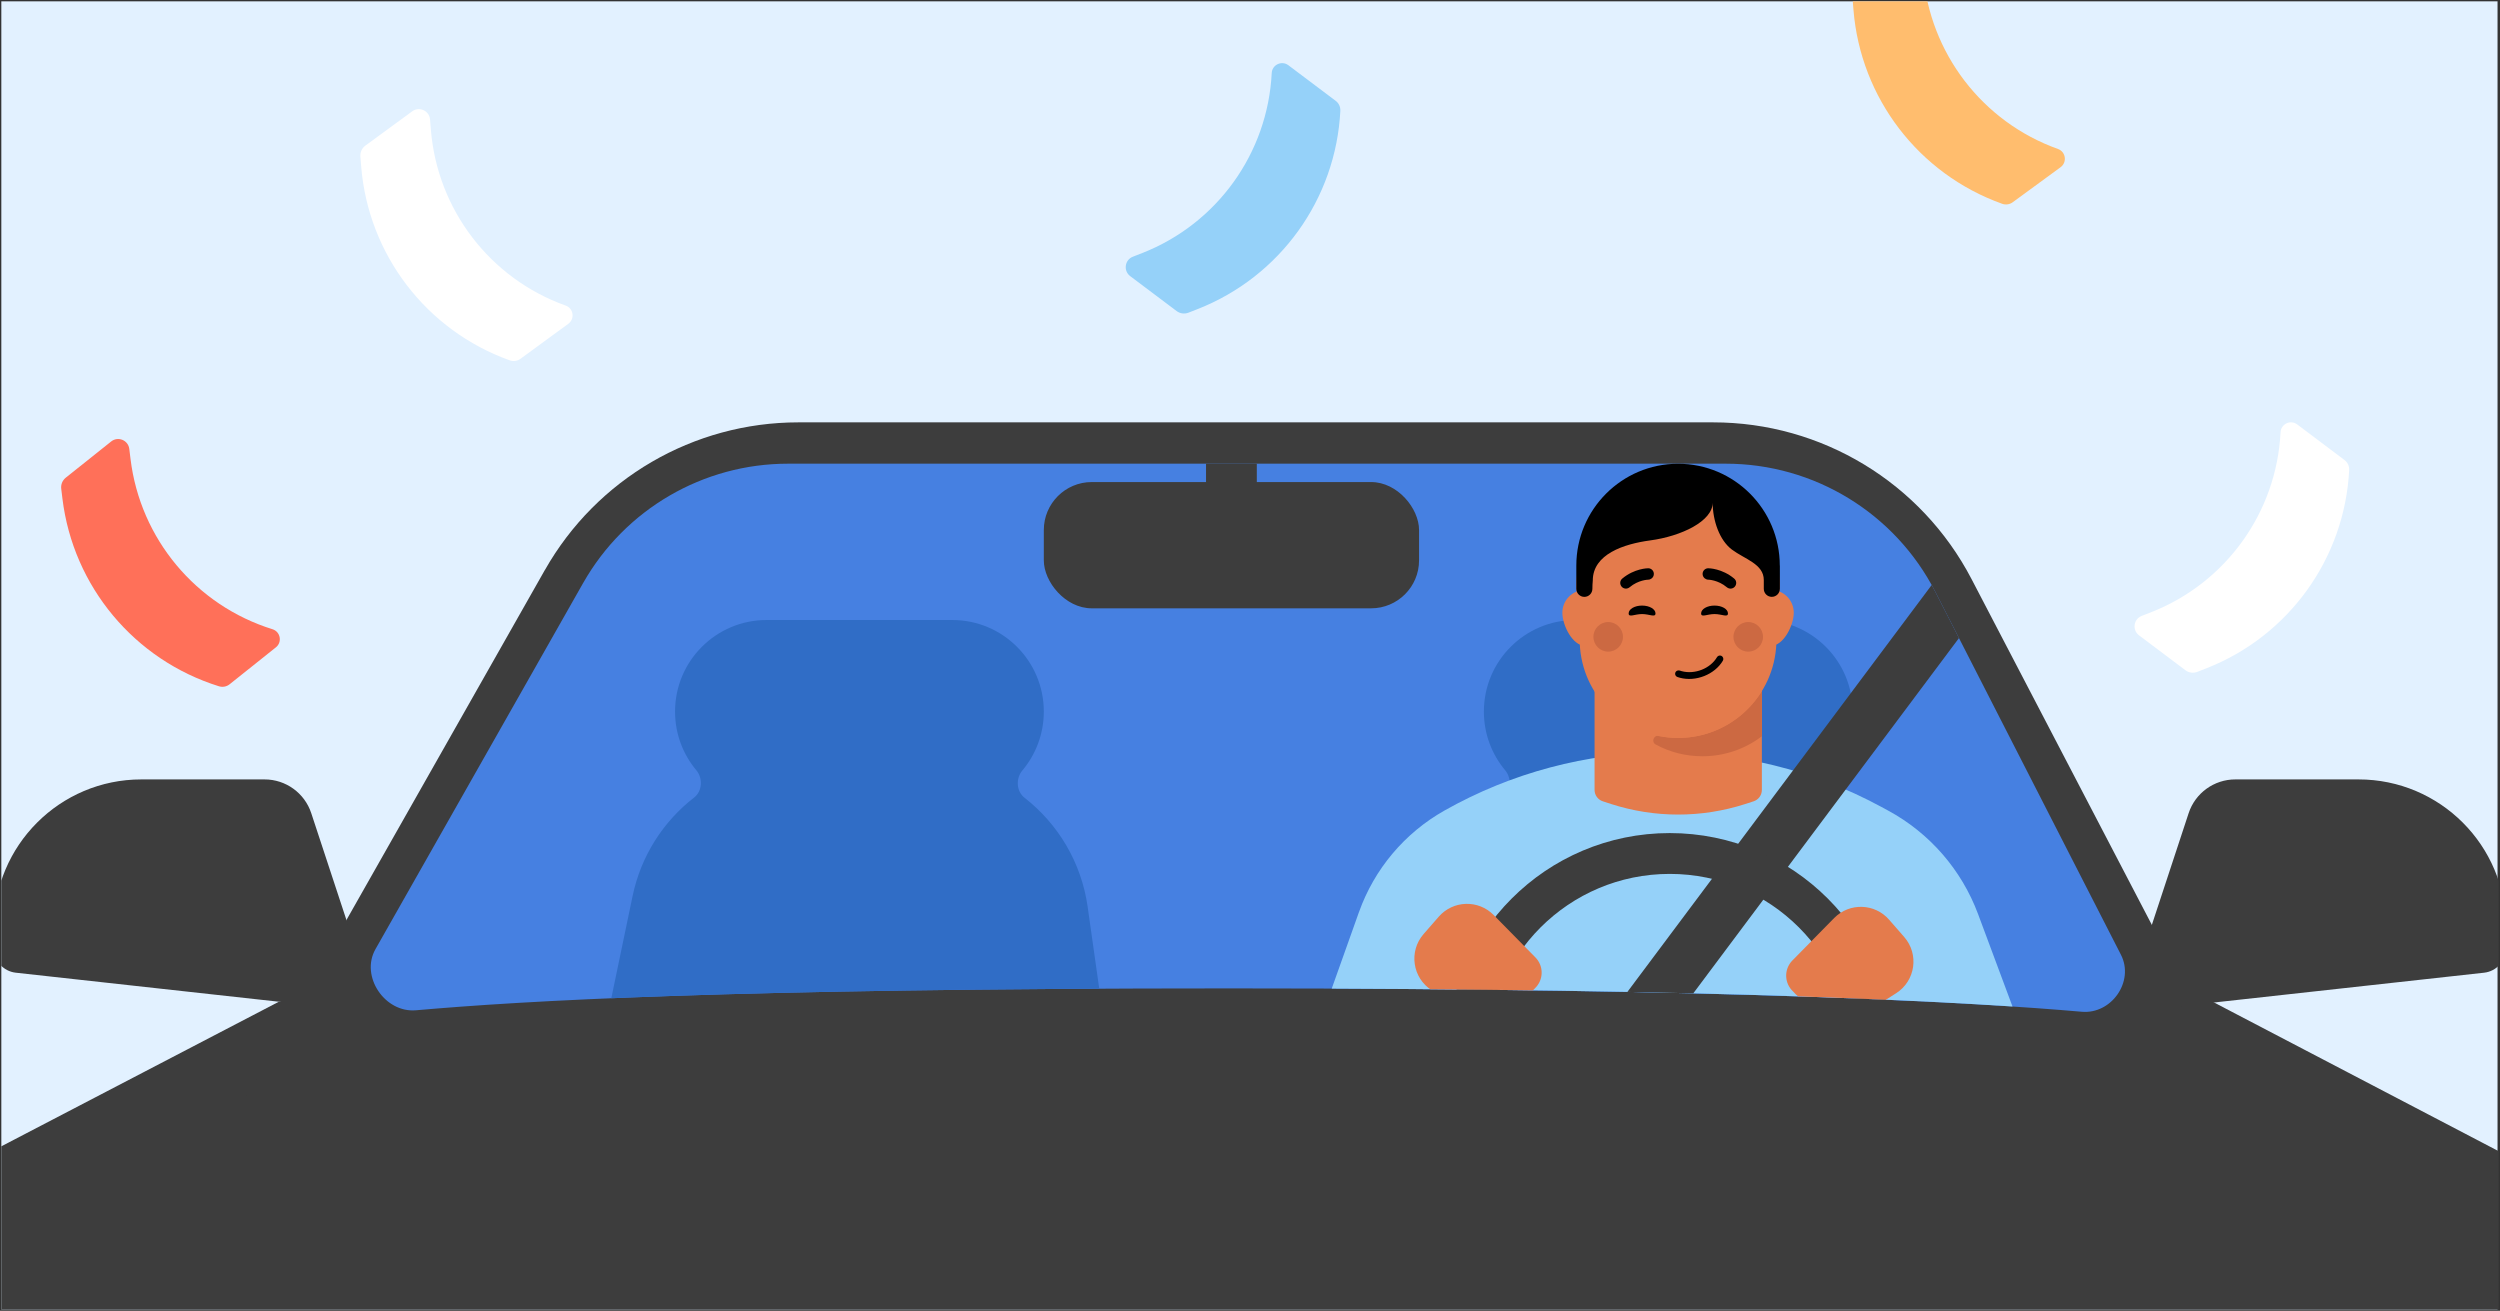 <svg viewBox="0 0 946 496" xmlns="http://www.w3.org/2000/svg" xmlns:xlink="http://www.w3.org/1999/xlink"><rect x="0" y="0" width="946" height="496" fill="#333333" stroke="none"/><clipPath id="clippath"><path d="M.5.5H945.5V495.5H.5Z"/></clipPath><clipPath id="clippath-2"><path d="m220.68 220.59c15.82-27.89 45.41-45.13 77.48-45.13h354.88c33.45 0 64.07 18.74 79.3 48.51l70.23 137.32c5.15 10.07-3.57 22.55-14.84 21.56-40.32-3.54-132.37-8.84-322.37-8.84s-267.91 4.77-307.95 8.28c-11.79 1.04-21.17-12.84-15.33-23.14l78.6-138.57Z"/></clipPath><g clip-path="url(#clippath)"><path d="M.07.5H945.07V495.5H.07Z" fill="#e2f1ff"/><g fill="#3d3d3d"><path d="m105.37 379.13h732.02l518.53 270.93H-414.64L105.37 379.13Z"/><path d="m206.2 215.68c19.57-34.52 56.19-55.86 95.88-55.86h346.2c41.07 0 78.74 22.84 97.73 59.26l36.07 69.18 66.97 128.44H92.22l72.82-128.44 41.15-72.59Z"/><path d="m828.18 307.71c2.51-7.62 9.63-12.78 17.66-12.78h46.63c30.81 0 55.79 24.98 55.79 55.79v8.11c0 4.74-3.57 8.72-8.28 9.24l-122.27 13.49c-6.73.74-11.97-5.72-9.85-12.15l20.32-61.7Z"/><path d="m117.78 307.71c-2.51-7.62-9.63-12.78-17.66-12.78h-46.63c-30.81 0-55.79 24.98-55.79 55.79v8.11c0 4.74 3.57 8.72 8.28 9.24l122.27 13.49c6.73.74 11.97-5.72 9.85-12.15l-20.32-61.7Z"/></g><path d="m888.92 177.79c.07-1.44-.58-2.82-1.73-3.69l-17.92-13.49c-2.53-1.9-6.15-.2-6.31 2.95h0c-1.52 30.35-20.68 57-48.97 68.1l-3.58 1.4c-3.09 1.21-3.66 5.35-1 7.35l17.56 13.21c1.29.97 2.99 1.2 4.49.61l3.47-1.36c31.2-12.24 52.33-41.63 54-75.1h0Z" fill="#ffffff"/><path d="m507.18 41.87c.07-1.44-.58-2.82-1.73-3.69l-17.92-13.49c-2.53-1.9-6.15-.2-6.31 2.95h0c-1.52 30.35-20.68 57-48.97 68.1l-3.58 1.4c-3.09 1.21-3.66 5.35-1 7.35l17.56 13.21c1.29.97 2.99 1.2 4.49.61l3.47-1.36c31.2-12.24 52.33-41.63 54-75.1h0Z" fill="#95d1f9"/><path d="m82.86 259.69c1.38.43 2.88.15 4.01-.75l17.53-13.99c2.47-1.97 1.73-5.91-1.29-6.85h0c-29.02-9.04-50.04-34.25-53.72-64.42l-.47-3.82c-.4-3.3-4.27-4.88-6.86-2.8l-17.18 13.7c-1.26 1.01-1.91 2.59-1.71 4.19l.45 3.7c4.06 33.27 27.25 61.06 59.24 71.04h0Z" fill="#ff7059"/><path d="m757.6 77.11c1.36.49 2.87.27 4.03-.59l18.1-13.25c2.55-1.87 1.98-5.83-1-6.9h0c-28.61-10.24-48.57-36.3-51.01-66.59l-.31-3.83c-.27-3.31-4.06-5.05-6.74-3.09l-17.73 12.98c-1.3.95-2.02 2.51-1.89 4.12l.3 3.71c2.68 33.41 24.69 62.14 56.24 73.43h0Z" fill="#ffbd6e"/><path d="m192.92 136.36c1.36.49 2.87.27 4.03-.59l18.1-13.25c2.55-1.87 1.98-5.83-1-6.89h0c-28.62-10.24-48.57-36.3-51.01-66.59l-.31-3.83c-.27-3.31-4.06-5.05-6.74-3.09l-17.73 12.98c-1.3.95-2.01 2.51-1.89 4.12l.3 3.71c2.68 33.41 24.69 62.14 56.24 73.43h0Z" fill="#ffffff"/><path d="m220.68 220.59c15.82-27.89 45.41-45.13 77.48-45.13h354.88c33.45 0 64.07 18.74 79.3 48.51l70.23 137.32c5.15 10.07-3.57 22.55-14.84 21.56-40.32-3.54-132.37-8.84-322.37-8.84s-267.91 4.77-307.95 8.28c-11.79 1.04-21.17-12.84-15.33-23.14l78.6-138.57Z" fill="#4680e1"/><g clip-path="url(#clippath-2)"><path d="m290.09 234.61c-19.14 0-34.65 15.51-34.65 34.65 0 8.46 3.03 16.21 8.07 22.23 2.51 3 2.26 7.88-.84 10.28-11.63 9.02-20.12 22.04-23.3 37.3l-16.53 79.35c-.71 3.39 1.88 6.57 5.34 6.57h188.7c3.32 0 5.86-2.93 5.4-6.22l-10.71-75.63c-2.39-16.89-11.27-31.44-23.91-41.29-3.09-2.41-3.33-7.29-.81-10.29 5.07-6.03 8.13-13.81 8.13-22.3 0-19.14-15.51-34.65-34.65-34.65h-70.24Z" fill="#306dc6" fill-rule="evenodd"/><path d="m596.15 234.61c-19.14 0-34.65 15.51-34.65 34.65 0 8.46 3.03 16.21 8.07 22.23 2.51 3 2.26 7.88-.84 10.28-11.63 9.02-20.12 22.04-23.3 37.3l-16.53 79.35c-.7 3.39 1.88 6.57 5.34 6.57h188.7c3.32 0 5.86-2.93 5.4-6.22l-10.71-75.63c-2.39-16.89-11.27-31.44-23.91-41.29-3.09-2.41-3.33-7.29-.81-10.29 5.07-6.03 8.13-13.81 8.13-22.3 0-19.14-15.51-34.65-34.65-34.65h-70.24Z" fill="#306dc6" fill-rule="evenodd"/><path d="m514.24 345.13c5.79-16.27 17.26-29.9 32.29-38.39h0c51.14-28.89 113.54-29.45 165.2-1.5l2.72 1.47c15.72 8.51 27.81 22.42 34.05 39.17l15.48 41.56c7.85 21.07-7.73 43.5-30.22 43.5h-202.89c-23 0-39.07-22.77-31.36-44.45l14.72-41.36Z" fill="#95d1f9"/><path d="M553.19 304.7H794.07V324.99H553.19Z" fill="#3d3d3d" transform="matrix(.599 -.801 .801 .599 18.07 665.76)"/><circle cx="631.83" cy="399.8" fill="none" r="76.84" stroke="#3d3d3d" stroke-width="15.45"/><g fill="#e47b4c"><path d="m694.05 347.38c5.79-5.88 15.35-5.59 20.77.62l5.73 6.56c5.71 6.53 4.26 16.62-3.06 21.28l-5.65 3.6c-10.97 6.98-25.39 4.91-33.94-4.89h0c-2.81-3.22-2.66-8.05.33-11.1l15.82-16.07Z"/><path d="m565.21 346.25c-5.79-5.88-15.35-5.59-20.78.62l-5.73 6.56c-5.71 6.54-4.26 16.62 3.06 21.28l5.65 3.59c10.97 6.98 25.39 4.91 33.94-4.89h0c2.81-3.22 2.66-8.05-.33-11.1l-15.82-16.07Z"/><path d="m666.69 229.04v69.85c0 1.98-1.26 3.72-3.14 4.33l-3.18 1.03c-16.49 5.31-34.23 5.31-50.7 0l-3.15-1.03c-1.88-.61-3.14-2.35-3.14-4.31v-69.87h63.32 0Z"/></g><path d="m666.69 261.5v17.1c-6.26 4.77-14.06 7.57-22.51 7.57-6.41 0-12.44-1.6-17.7-4.47-1.71-.93-.74-3.59 1.17-3.22 2.38.49 4.84.75 7.35.75 13.36 0 25.12-7.08 31.68-17.72Z" fill="#cc6942"/><path d="m608.41 231.85c0-4.77-3.85-8.62-8.6-8.62s-8.61 3.84-8.61 8.62 3.85 12.53 8.61 12.53 8.6-7.78 8.6-12.53Z" fill="#e47b4c"/><path d="m678.76 231.85c0-4.77-3.85-8.62-8.61-8.62s-8.61 3.84-8.61 8.62 3.85 12.53 8.61 12.53 8.61-7.78 8.61-12.53Z" fill="#e47b4c"/><path d="m634.97 279.24c-19.98 0-36.39-15.79-37.19-35.75l-1.26-20.22c-.88-21.87 16.6-40.09 38.46-40.09s39.33 18.21 38.46 40.09l-1.26 20.22c-.8 19.96-17.22 35.75-37.2 35.75h0Z" fill="#e47b4c"/><path d="m661.53 246.58c3.09 0 5.59-2.51 5.59-5.6s-2.51-5.6-5.59-5.6-5.59 2.51-5.59 5.6 2.5 5.6 5.59 5.6Z" fill="#cc6942"/><path d="m608.54 246.58c3.09 0 5.59-2.51 5.59-5.6s-2.51-5.6-5.59-5.6-5.59 2.51-5.59 5.6 2.5 5.6 5.59 5.6Z" fill="#cc6942"/><path d="m626.44 232.12c0 1.64-2.28.24-5.08.24s-5.08 1.41-5.08-.24 2.28-2.97 5.08-2.97 5.08 1.33 5.08 2.97Z"/><path d="m653.86 232.12c0 1.64-2.28.24-5.08.24s-5.08 1.41-5.08-.24 2.28-2.97 5.08-2.97 5.08 1.33 5.08 2.97Z"/><path d="m624.97 218.89c.53-.41.86-1.04.85-1.74-.01-1.17-.97-2.13-2.15-2.12-.23 0-5.22.07-9.8 3.9-.92.76-1.03 2.1-.27 3.03.76.91 2.11 1.03 3.03.27 3.35-2.82 7.02-2.88 7.07-2.88.47 0 .91-.21 1.27-.47Z"/><path d="m645.11 218.89c-.52-.41-.86-1.04-.85-1.74.01-1.17.97-2.13 2.15-2.12.23 0 5.22.07 9.8 3.9.92.76 1.03 2.1.27 3.03-.76.91-2.11 1.03-3.03.27-3.35-2.82-7.03-2.88-7.07-2.88-.47 0-.91-.21-1.27-.47Z"/><path d="m635.58 253.73c-.73-.2-1.42.16-1.65.8-.24.66.12 1.41.79 1.64.31.11.62.21.94.29 6.04 1.62 13.18-1.22 16.28-6.46.17-.3.22-.65.13-.98-.09-.34-.3-.62-.6-.8-.1-.06-.2-.1-.32-.13-.56-.15-1.16.1-1.45.6-2.53 4.29-8.39 6.61-13.38 5.27-.25-.07-.51-.14-.75-.24h0s.02.01.02.01Z"/><path d="m673.5 222.83v-8.82h-.03c0-21.26-17.24-38.52-38.49-38.52s-38.5 17.26-38.5 38.52v8.8c0 1.67 1.35 3.05 3.04 3.05s3.04-1.38 3.04-3.05c0-1.03.05-2.08.15-3.13h0c0-9.98 11.78-13.85 21.67-15.18 11.88-1.59 23.7-7.3 23.7-14.31 0 6.81 2.59 14.26 7.27 17.77 4.85 3.64 12.07 5.44 12.07 11.51h0v3.35c0 1.68 1.36 3.03 3.03 3.03s3.04-1.35 3.04-3.03Z"/><rect fill="#3d3d3d" height="47.78" rx="18.15" width="141.99" x="394.98" y="182.41"/><path d="M456.36 156.23H475.58V195.12H456.36Z" fill="#3d3d3d"/></g></g></svg>